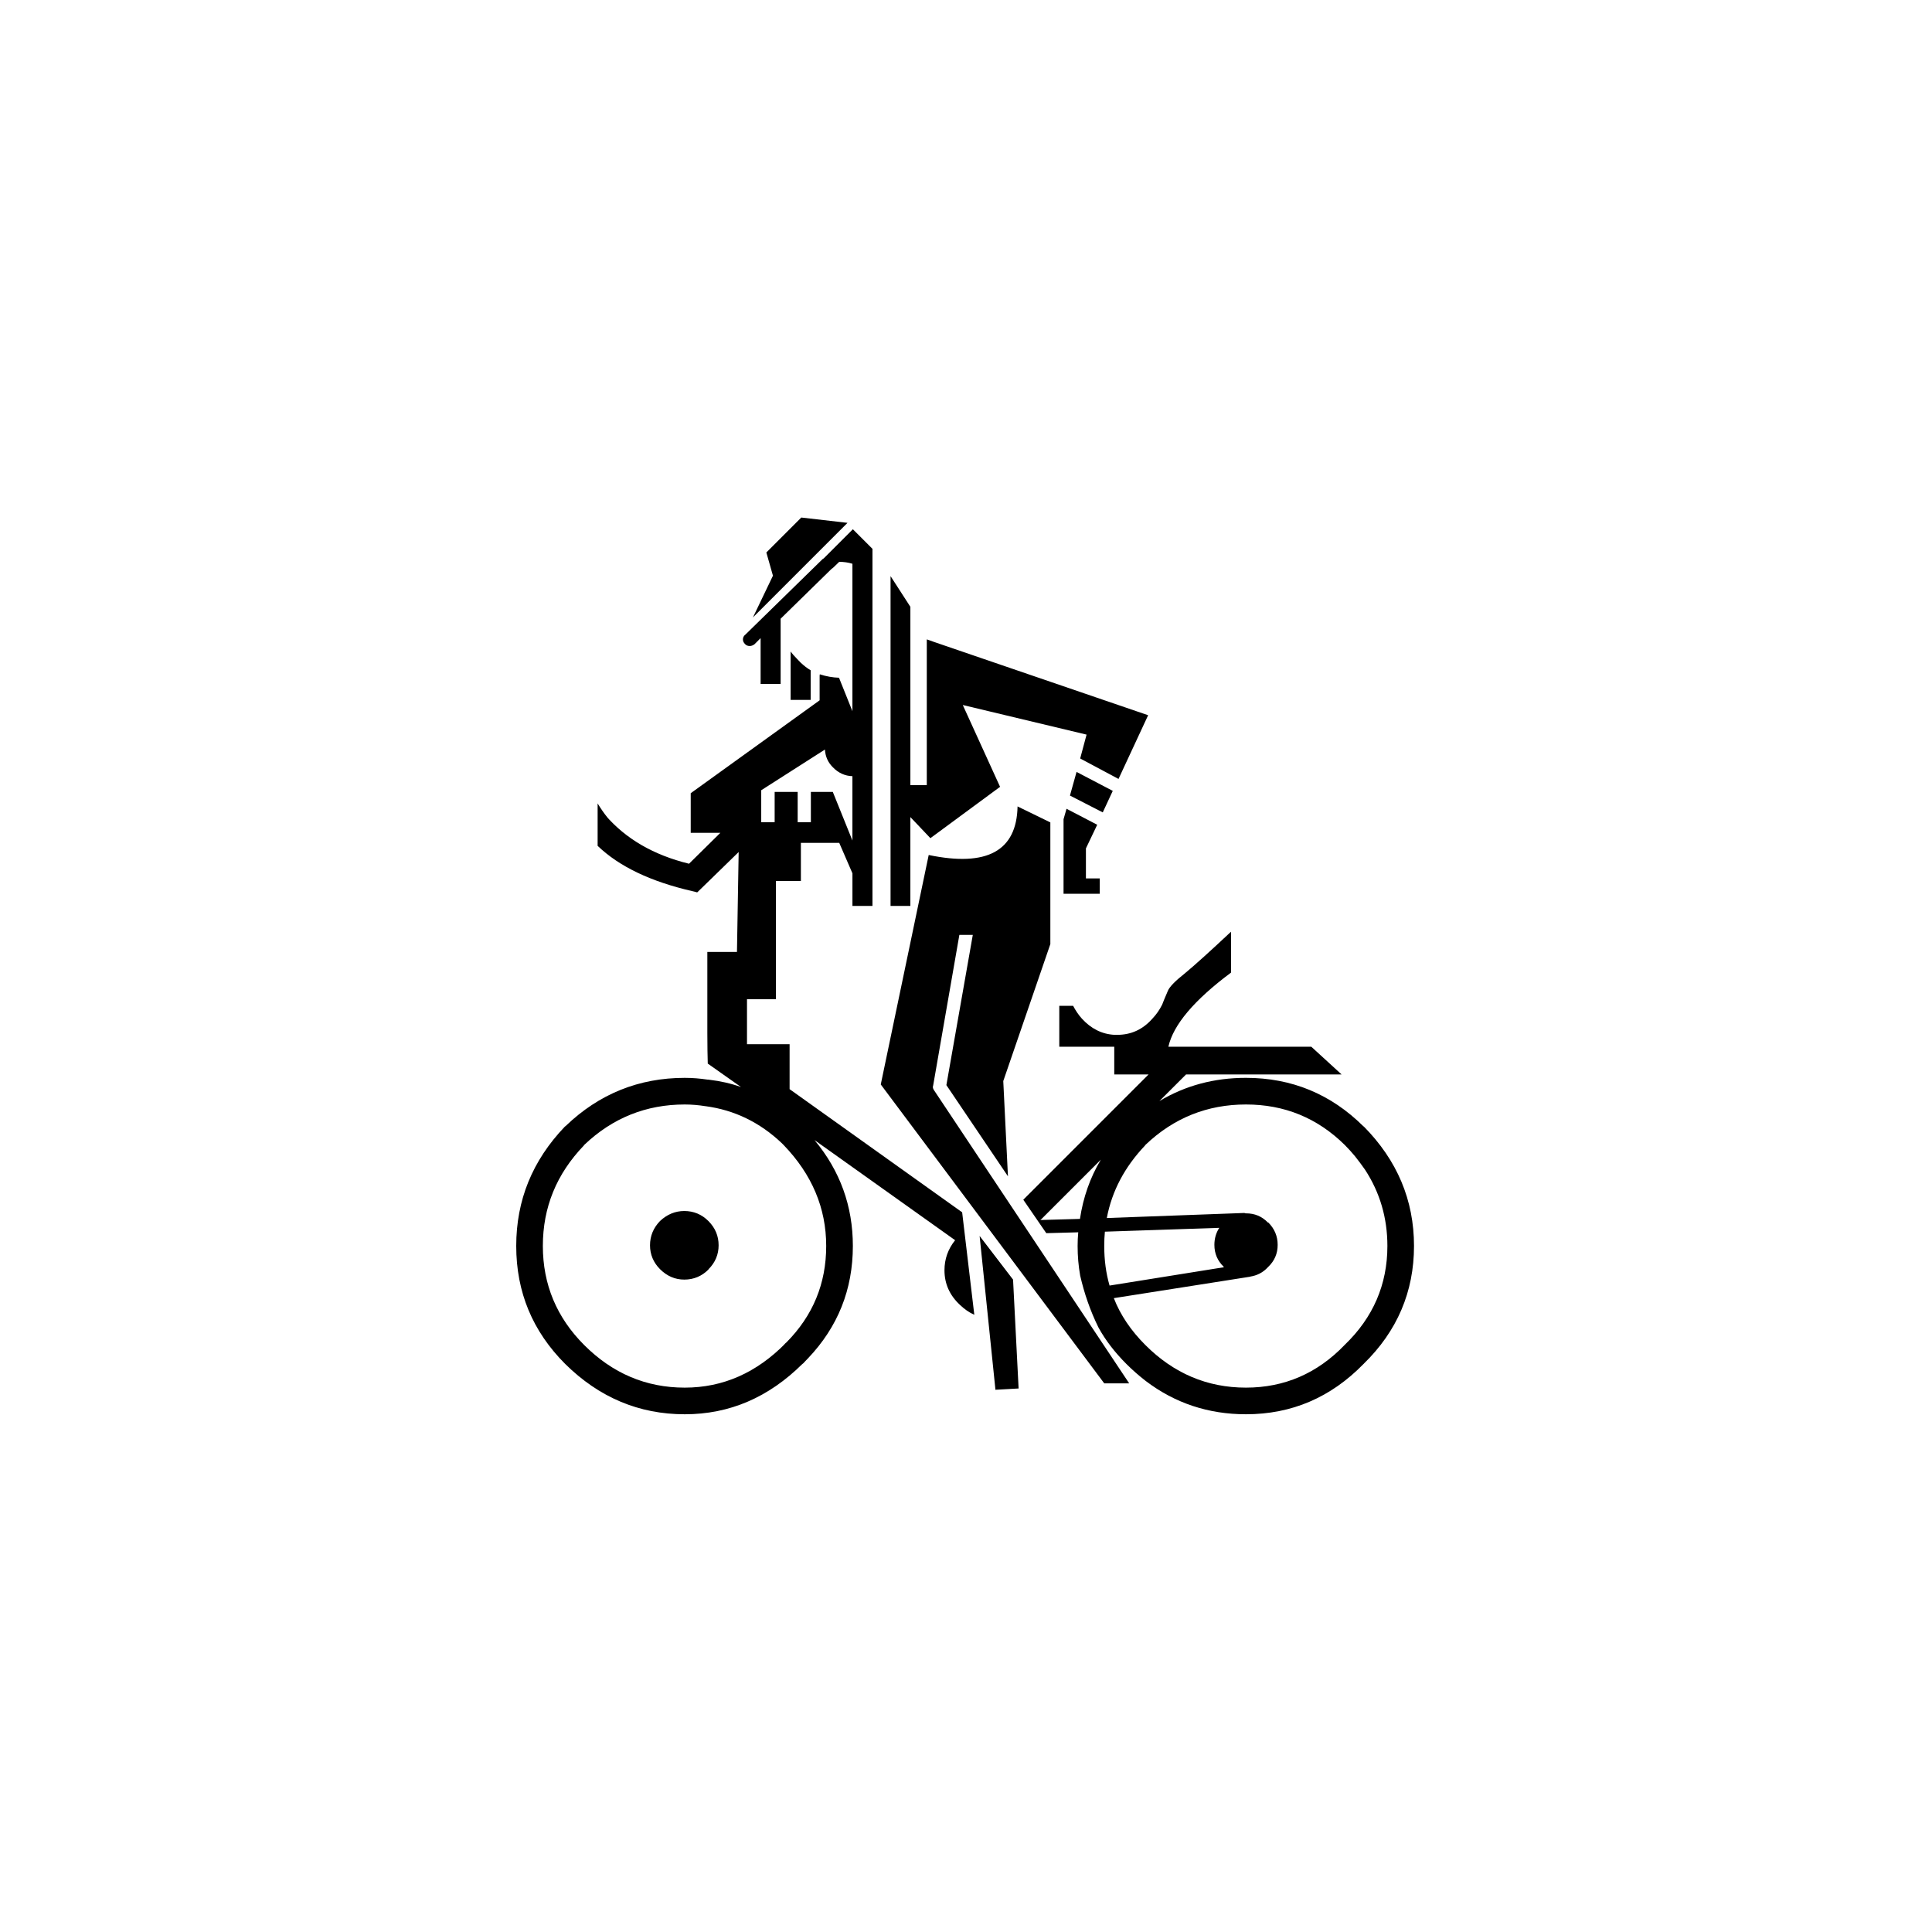 <svg xmlns="http://www.w3.org/2000/svg" width="500" height="500" viewBox="0 0 500 500"><g transform="translate(133.598,133.936)translate(116.151,116.018)rotate(0)translate(-116.151,-116.018) scale(2.427,2.427)" opacity="1"><defs class="defs"/><path transform="translate(-82.048,-58.729)" d="M108.719,62.455l0.704,2.476l-2.135,4.453l10.087,-10.088l-4.93,-0.567l-3.726,3.726zM144.593,90.171l1.066,-2.295l-3.861,-2.021l-0.704,2.521l3.499,1.795zM140.729,89.785l-0.318,1.114v7.951h3.862v-1.636h-1.476v-3.204l1.204,-2.521l-3.272,-1.704zM170.06,118.115l-3.227,-2.953h-15.244c0.523,-2.341 2.749,-4.976 6.679,-7.906v-4.361c-2.202,2.066 -3.839,3.543 -4.907,4.429c-1.066,0.841 -1.681,1.477 -1.84,1.909c-0.182,0.432 -0.318,0.75 -0.386,0.909c-0.068,0.182 -0.137,0.363 -0.205,0.522c-0.272,0.545 -0.612,1.045 -1.045,1.499c-1.022,1.159 -2.271,1.728 -3.748,1.728c-0.113,0 -0.205,0 -0.295,0c-1.342,-0.069 -2.501,-0.66 -3.476,-1.728c-0.388,-0.432 -0.683,-0.887 -0.933,-1.363h-1.477v4.362h5.862v2.953h3.657l-13.358,13.358l2.453,3.567l3.407,-0.092c-0.045,0.478 -0.067,0.955 -0.067,1.455c0,1.09 0.091,2.136 0.272,3.158c0.432,1.885 1.068,3.748 1.954,5.542c0.748,1.363 1.748,2.658 2.976,3.885c0.659,0.658 1.363,1.272 2.068,1.817c3.112,2.362 6.679,3.545 10.677,3.545c4.885,0 9.064,-1.795 12.541,-5.362c0.022,0 0.022,0 0.022,-0.022c3.567,-3.477 5.361,-7.679 5.361,-12.563c0,-4.885 -1.794,-9.134 -5.361,-12.746h-0.022c-3.477,-3.452 -7.656,-5.18 -12.541,-5.18c-3.385,0 -6.452,0.818 -9.225,2.477l1.841,-1.841c0.387,-0.386 0.704,-0.704 1,-0.999h16.587zM157.495,138.629v0.046l-12.177,1.953c-0.387,-1.339 -0.568,-2.748 -0.568,-4.225c0,-0.522 0.023,-1.045 0.069,-1.522l12.199,-0.409c-0.341,0.522 -0.522,1.136 -0.522,1.817c0,0.932 0.341,1.705 0.999,2.34zM144.388,127.203c-1.159,1.931 -1.887,4.044 -2.227,6.315l-4.044,0.114c-0.068,0 -0.137,0 -0.182,0.022c0,-0.022 0,-0.022 0.022,-0.022l6.431,-6.429zM149.112,125.68c0,-0.022 0,-0.045 0.023,-0.045c3.021,-2.885 6.61,-4.317 10.723,-4.317c4.113,0 7.61,1.433 10.541,4.317c0.388,0.386 0.75,0.794 1.091,1.203c0.387,0.478 0.728,0.955 1.068,1.432c1.591,2.432 2.386,5.157 2.386,8.134c0,4.112 -1.522,7.634 -4.545,10.541c-0.021,0 -0.021,0 -0.021,0.023c-2.909,3.021 -6.407,4.543 -10.52,4.543c-4.135,0 -7.701,-1.522 -10.723,-4.543c-1.522,-1.522 -2.659,-3.182 -3.362,-4.999l14.585,-2.294h-0.069c0.75,-0.113 1.387,-0.433 1.91,-1c0,-0.023 0.021,-0.046 0.045,-0.046c0.659,-0.636 0.999,-1.408 0.999,-2.34c0,-0.931 -0.34,-1.727 -0.999,-2.386h-0.045c-0.638,-0.658 -1.409,-0.977 -2.341,-0.977c-0.205,0 -0.205,-0.022 0,-0.046l-14.834,0.546c0.545,-2.884 1.908,-5.452 4.088,-7.746zM135.027,139.992l-3.566,-4.656l1.681,16.334c0,0.023 0,0.047 0,0.069l2.477,-0.137l-0.592,-11.61zM129.302,103.235h1.432l-2.817,16.017l6.565,9.723l-0.499,-10.154l5.02,-14.608v-12.974l-3.496,-1.704c-0.093,4.748 -3.25,6.475 -9.475,5.18l-5.112,24.468l23.831,31.873h2.66l-20.812,-31.26c-0.114,-0.159 -0.16,-0.341 -0.091,-0.501l2.794,-16.06zM124.077,68.248l-2.113,-3.271v35.168h2.113v-9.474l2.136,2.249l7.429,-5.475l-3.976,-8.724l13.2,3.157l-0.682,2.545l4.089,2.181l3.158,-6.793l-22.832,-7.815c-0.295,-0.114 -0.568,-0.205 -0.772,-0.272v15.539h-1.75v-19.015zM111.309,73.019c0,0.159 0,0.295 0,0.409v4.748h2.136v-3.158c-0.386,-0.227 -0.727,-0.5 -1.068,-0.818c-0.249,-0.249 -0.521,-0.544 -0.794,-0.84c-0.069,-0.09 -0.16,-0.205 -0.274,-0.341zM110.241,69.702c0,-0.068 0,-0.136 0,-0.182l5.431,-5.315c0.067,-0.046 0.136,-0.092 0.204,-0.159l0.614,-0.592c0.499,0 0.977,0.069 1.408,0.205v15.721l-1.431,-3.567c-0.659,-0.023 -1.34,-0.136 -2.045,-0.364c-0.022,0.069 -0.022,0.136 -0.022,0.205v2.567l-13.745,9.905v4.226h3.158l-3.339,3.294c-3.793,-0.932 -6.748,-2.659 -8.905,-5.157l0.205,0.227c-0.387,-0.477 -0.727,-0.977 -1.046,-1.499v4.521c2.295,2.204 5.658,3.817 10.133,4.839l0.295,0.068c0.046,0.023 0.091,0.023 0.136,0.046c0.023,0 0.046,0 0.068,0l4.407,-4.293l-0.181,10.655h-3.159v8.655c0,1.386 0.023,2.454 0.045,3.249l3.544,2.499c-1.09,-0.386 -2.204,-0.636 -3.362,-0.772c-0.068,-0.022 -0.159,-0.022 -0.228,-0.022c-0.772,-0.113 -1.567,-0.183 -2.407,-0.183c-4.885,0 -9.133,1.705 -12.7,5.135c-0.023,0.022 -0.068,0.045 -0.091,0.068c-3.454,3.612 -5.18,7.838 -5.18,12.723c0,4.93 1.75,9.109 5.225,12.585c3.613,3.567 7.861,5.362 12.746,5.362c4.77,0 8.951,-1.795 12.563,-5.385h0.023c0.022,-0.021 0.022,-0.021 0.045,-0.045c0.023,-0.023 0.046,-0.046 0.068,-0.068c0.044,-0.045 0.182,-0.204 0.432,-0.455c3.203,-3.362 4.794,-7.36 4.794,-11.994c0,-4.25 -1.363,-8.021 -4.089,-11.291l14.994,10.677c-0.75,0.932 -1.136,2 -1.136,3.204c0,1.43 0.545,2.658 1.636,3.68c0.477,0.454 0.976,0.817 1.545,1.068l-1.296,-10.928l-18.4,-13.132v-4.792h-4.543v-4.795h3.089v-12.609h2.658v-4.067h4.089l1.408,3.249v3.476h2.136v-38.077l-2.09,-2.089l-3.113,3.112c-0.068,0.023 -0.114,0.069 -0.159,0.114l-8.201,8.02c-0.159,0.114 -0.25,0.295 -0.25,0.5c0,0.181 0.068,0.34 0.227,0.5c0.114,0.136 0.295,0.204 0.5,0.204c0.182,0 0.341,-0.068 0.5,-0.181l0.659,-0.66v4.68c0,0.069 0,0.137 0,0.205h2.135c0,-0.067 0,-0.135 0,-0.205v-6.566zM108.174,91.216v-3.407l6.793,-4.34c0.046,0.75 0.318,1.363 0.84,1.886c0.592,0.613 1.295,0.932 2.09,0.954v6.861l-2.09,-5.18h-2.34v3.226h-1.408v-3.226h-2.454v3.226h-1.431zM110.855,146.695c-0.068,0.045 -0.114,0.091 -0.159,0.137c-0.046,0.044 -0.092,0.09 -0.137,0.137l0.25,-0.229c-3.112,3.182 -6.702,4.771 -10.791,4.771c-4.135,0 -7.703,-1.522 -10.723,-4.543c-2.931,-2.931 -4.407,-6.452 -4.407,-10.564c0,-4.113 1.454,-7.679 4.384,-10.724c0,-0.022 0,-0.045 0.023,-0.045c3.021,-2.885 6.611,-4.317 10.723,-4.317c0.75,0 1.499,0.068 2.204,0.182h0.022c3.067,0.408 5.794,1.728 8.133,3.953c0.022,0.022 0.045,0.046 0.068,0.069l0.045,0.044c0.023,0.023 0.045,0.046 0.068,0.069c3.022,3.135 4.544,6.724 4.544,10.769c0.002,3.998 -1.408,7.429 -4.247,10.291zM103.63,136.335c0,-1 -0.364,-1.863 -1.091,-2.591c-0.703,-0.704 -1.568,-1.067 -2.567,-1.067c-0.977,0 -1.84,0.363 -2.59,1.067c-0.704,0.728 -1.067,1.591 -1.067,2.591c0,0.978 0.364,1.84 1.067,2.544c0.75,0.749 1.614,1.112 2.59,1.112c0.999,0 1.864,-0.363 2.567,-1.066l0.023,-0.046c0.705,-0.704 1.068,-1.566 1.068,-2.544z" fill="#000000" class="fill c1"/></g></svg>